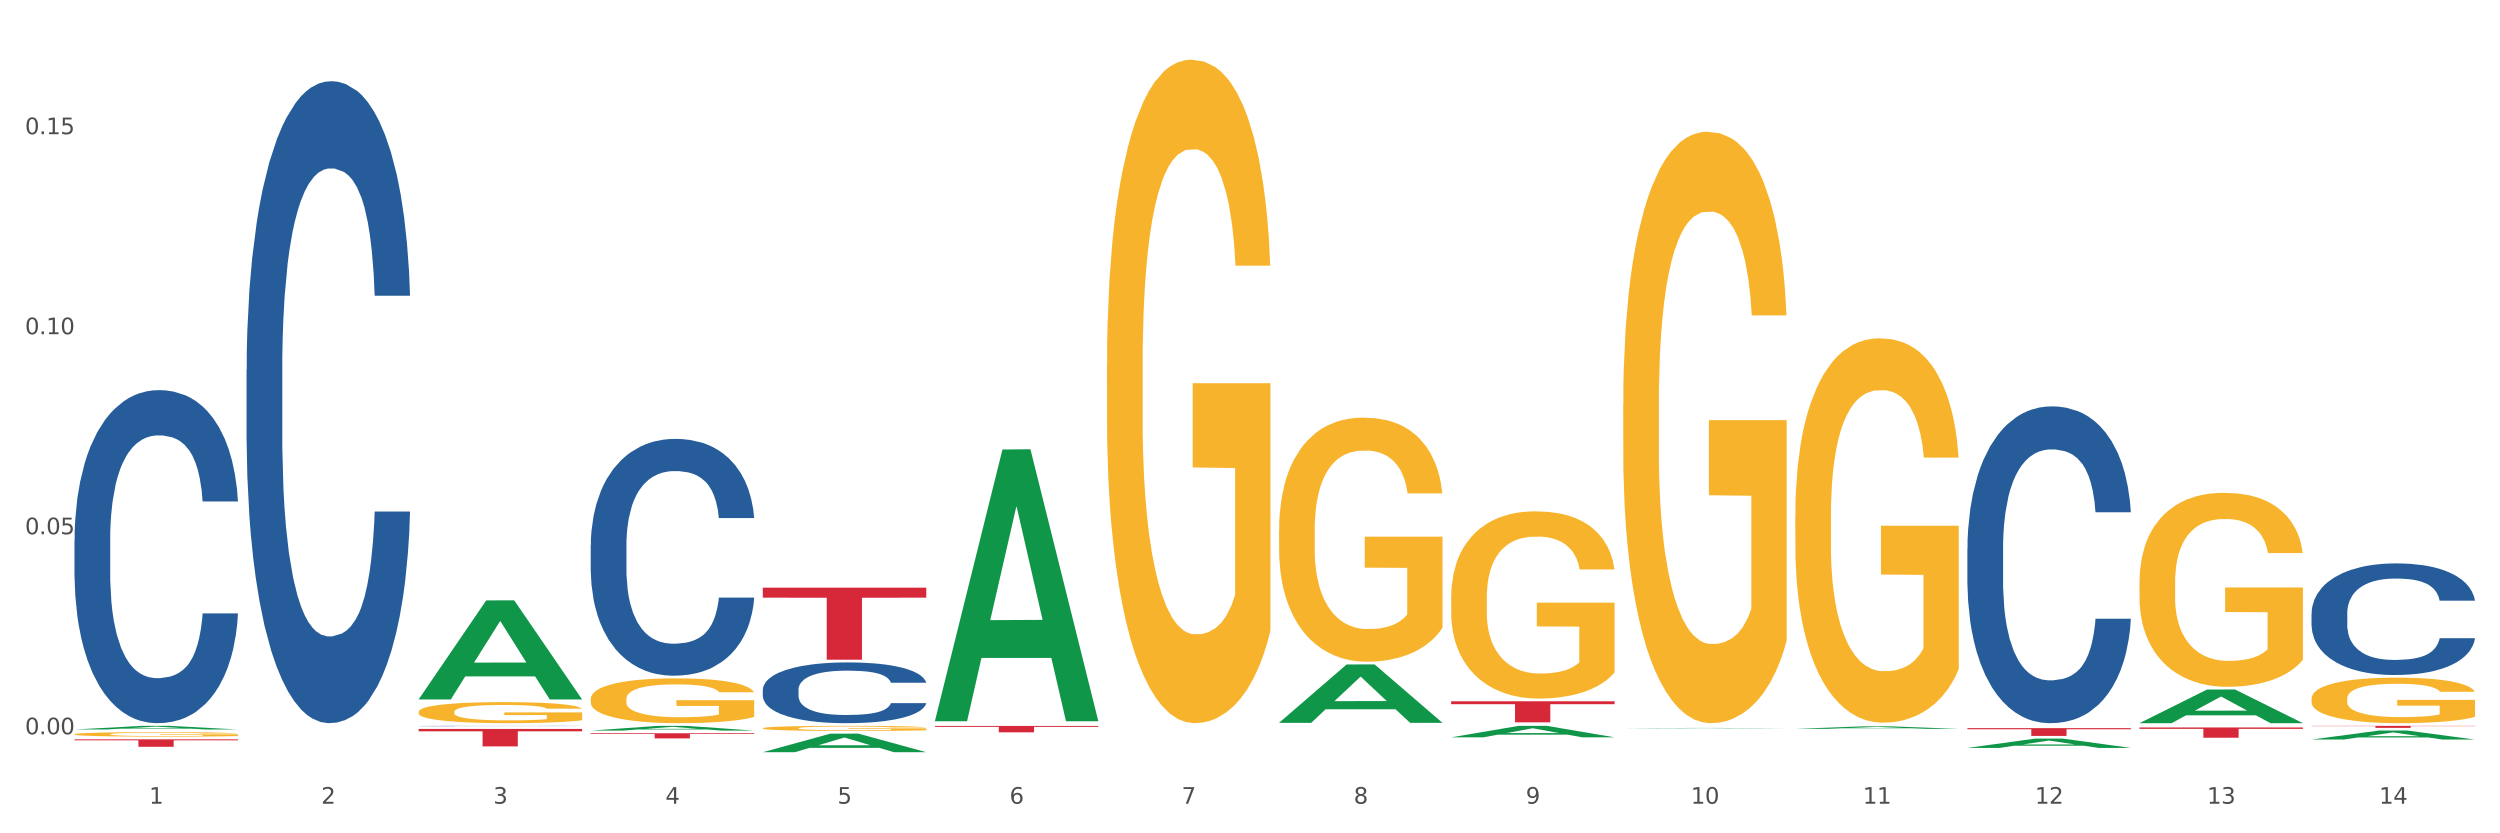 <?xml version="1.0" encoding="utf-8" standalone="no"?>
<!DOCTYPE svg PUBLIC "-//W3C//DTD SVG 1.1//EN"
  "http://www.w3.org/Graphics/SVG/1.1/DTD/svg11.dtd">
<svg xmlns:xlink="http://www.w3.org/1999/xlink" width="1080pt" height="360pt" viewBox="0 0 1080 360" xmlns="http://www.w3.org/2000/svg" version="1.1">
 <rect x="0" y="0" width="1080" height="360" fill="#333333" stroke="none"/>
 <defs>
  <style type="text/css">*{stroke-linejoin: round; stroke-linecap: butt}</style>
 </defs>
 <g id="figure_1">
  <g id="patch_1">
   <path d="M 0 360 
L 1080 360 
L 1080 0 
L 0 0 
z
" style="fill: #ffffff; stroke: #ffffff; stroke-linejoin: miter"/>
  </g>
  <g id="axes_1">
   <g id="matplotlib.axis_1">
    <g id="xtick_1">
     <g id="text_1">
      <!-- 1 -->
      <g style="fill: #4d4d4d" transform="translate(64.432 347.204) scale(0.096 -0.096)">
       <defs>
        <path id="DejaVuSans-31" d="M 794 531 
L 1825 531 
L 1825 4091 
L 703 3866 
L 703 4441 
L 1819 4666 
L 2450 4666 
L 2450 531 
L 3481 531 
L 3481 0 
L 794 0 
L 794 531 
z
" transform="scale(0.016)"/>
       </defs>
       <use xlink:href="#DejaVuSans-31"/>
      </g>
     </g>
    </g>
    <g id="xtick_2">
     <g id="text_2">
      <!-- 2 -->
      <g style="fill: #4d4d4d" transform="translate(138.771 347.204) scale(0.096 -0.096)">
       <defs>
        <path id="DejaVuSans-32" d="M 1228 531 
L 3431 531 
L 3431 0 
L 469 0 
L 469 531 
Q 828 903 1448 1529 
Q 2069 2156 2228 2338 
Q 2531 2678 2651 2914 
Q 2772 3150 2772 3378 
Q 2772 3750 2511 3984 
Q 2250 4219 1831 4219 
Q 1534 4219 1204 4116 
Q 875 4013 500 3803 
L 500 4441 
Q 881 4594 1212 4672 
Q 1544 4750 1819 4750 
Q 2544 4750 2975 4387 
Q 3406 4025 3406 3419 
Q 3406 3131 3298 2873 
Q 3191 2616 2906 2266 
Q 2828 2175 2409 1742 
Q 1991 1309 1228 531 
z
" transform="scale(0.016)"/>
       </defs>
       <use xlink:href="#DejaVuSans-32"/>
      </g>
     </g>
    </g>
    <g id="xtick_3">
     <g id="text_3">
      <!-- 3 -->
      <g style="fill: #4d4d4d" transform="translate(213.109 347.204) scale(0.096 -0.096)">
       <defs>
        <path id="DejaVuSans-33" d="M 2597 2516 
Q 3050 2419 3304 2112 
Q 3559 1806 3559 1356 
Q 3559 666 3084 287 
Q 2609 -91 1734 -91 
Q 1441 -91 1130 -33 
Q 819 25 488 141 
L 488 750 
Q 750 597 1062 519 
Q 1375 441 1716 441 
Q 2309 441 2620 675 
Q 2931 909 2931 1356 
Q 2931 1769 2642 2001 
Q 2353 2234 1838 2234 
L 1294 2234 
L 1294 2753 
L 1863 2753 
Q 2328 2753 2575 2939 
Q 2822 3125 2822 3475 
Q 2822 3834 2567 4026 
Q 2313 4219 1838 4219 
Q 1578 4219 1281 4162 
Q 984 4106 628 3988 
L 628 4550 
Q 988 4650 1302 4700 
Q 1616 4750 1894 4750 
Q 2613 4750 3031 4423 
Q 3450 4097 3450 3541 
Q 3450 3153 3228 2886 
Q 3006 2619 2597 2516 
z
" transform="scale(0.016)"/>
       </defs>
       <use xlink:href="#DejaVuSans-33"/>
      </g>
     </g>
    </g>
    <g id="xtick_4">
     <g id="text_4">
      <!-- 4 -->
      <g style="fill: #4d4d4d" transform="translate(287.448 347.204) scale(0.096 -0.096)">
       <defs>
        <path id="DejaVuSans-34" d="M 2419 4116 
L 825 1625 
L 2419 1625 
L 2419 4116 
z
M 2253 4666 
L 3047 4666 
L 3047 1625 
L 3713 1625 
L 3713 1100 
L 3047 1100 
L 3047 0 
L 2419 0 
L 2419 1100 
L 313 1100 
L 313 1709 
L 2253 4666 
z
" transform="scale(0.016)"/>
       </defs>
       <use xlink:href="#DejaVuSans-34"/>
      </g>
     </g>
    </g>
    <g id="xtick_5">
     <g id="text_5">
      <!-- 5 -->
      <g style="fill: #4d4d4d" transform="translate(361.787 347.204) scale(0.096 -0.096)">
       <defs>
        <path id="DejaVuSans-35" d="M 691 4666 
L 3169 4666 
L 3169 4134 
L 1269 4134 
L 1269 2991 
Q 1406 3038 1543 3061 
Q 1681 3084 1819 3084 
Q 2600 3084 3056 2656 
Q 3513 2228 3513 1497 
Q 3513 744 3044 326 
Q 2575 -91 1722 -91 
Q 1428 -91 1123 -41 
Q 819 9 494 109 
L 494 744 
Q 775 591 1075 516 
Q 1375 441 1709 441 
Q 2250 441 2565 725 
Q 2881 1009 2881 1497 
Q 2881 1984 2565 2268 
Q 2250 2553 1709 2553 
Q 1456 2553 1204 2497 
Q 953 2441 691 2322 
L 691 4666 
z
" transform="scale(0.016)"/>
       </defs>
       <use xlink:href="#DejaVuSans-35"/>
      </g>
     </g>
    </g>
    <g id="xtick_6">
     <g id="text_6">
      <!-- 6 -->
      <g style="fill: #4d4d4d" transform="translate(436.125 347.204) scale(0.096 -0.096)">
       <defs>
        <path id="DejaVuSans-36" d="M 2113 2584 
Q 1688 2584 1439 2293 
Q 1191 2003 1191 1497 
Q 1191 994 1439 701 
Q 1688 409 2113 409 
Q 2538 409 2786 701 
Q 3034 994 3034 1497 
Q 3034 2003 2786 2293 
Q 2538 2584 2113 2584 
z
M 3366 4563 
L 3366 3988 
Q 3128 4100 2886 4159 
Q 2644 4219 2406 4219 
Q 1781 4219 1451 3797 
Q 1122 3375 1075 2522 
Q 1259 2794 1537 2939 
Q 1816 3084 2150 3084 
Q 2853 3084 3261 2657 
Q 3669 2231 3669 1497 
Q 3669 778 3244 343 
Q 2819 -91 2113 -91 
Q 1303 -91 875 529 
Q 447 1150 447 2328 
Q 447 3434 972 4092 
Q 1497 4750 2381 4750 
Q 2619 4750 2861 4703 
Q 3103 4656 3366 4563 
z
" transform="scale(0.016)"/>
       </defs>
       <use xlink:href="#DejaVuSans-36"/>
      </g>
     </g>
    </g>
    <g id="xtick_7">
     <g id="text_7">
      <!-- 7 -->
      <g style="fill: #4d4d4d" transform="translate(510.464 347.204) scale(0.096 -0.096)">
       <defs>
        <path id="DejaVuSans-37" d="M 525 4666 
L 3525 4666 
L 3525 4397 
L 1831 0 
L 1172 0 
L 2766 4134 
L 525 4134 
L 525 4666 
z
" transform="scale(0.016)"/>
       </defs>
       <use xlink:href="#DejaVuSans-37"/>
      </g>
     </g>
    </g>
    <g id="xtick_8">
     <g id="text_8">
      <!-- 8 -->
      <g style="fill: #4d4d4d" transform="translate(584.803 347.204) scale(0.096 -0.096)">
       <defs>
        <path id="DejaVuSans-38" d="M 2034 2216 
Q 1584 2216 1326 1975 
Q 1069 1734 1069 1313 
Q 1069 891 1326 650 
Q 1584 409 2034 409 
Q 2484 409 2743 651 
Q 3003 894 3003 1313 
Q 3003 1734 2745 1975 
Q 2488 2216 2034 2216 
z
M 1403 2484 
Q 997 2584 770 2862 
Q 544 3141 544 3541 
Q 544 4100 942 4425 
Q 1341 4750 2034 4750 
Q 2731 4750 3128 4425 
Q 3525 4100 3525 3541 
Q 3525 3141 3298 2862 
Q 3072 2584 2669 2484 
Q 3125 2378 3379 2068 
Q 3634 1759 3634 1313 
Q 3634 634 3220 271 
Q 2806 -91 2034 -91 
Q 1263 -91 848 271 
Q 434 634 434 1313 
Q 434 1759 690 2068 
Q 947 2378 1403 2484 
z
M 1172 3481 
Q 1172 3119 1398 2916 
Q 1625 2713 2034 2713 
Q 2441 2713 2670 2916 
Q 2900 3119 2900 3481 
Q 2900 3844 2670 4047 
Q 2441 4250 2034 4250 
Q 1625 4250 1398 4047 
Q 1172 3844 1172 3481 
z
" transform="scale(0.016)"/>
       </defs>
       <use xlink:href="#DejaVuSans-38"/>
      </g>
     </g>
    </g>
    <g id="xtick_9">
     <g id="text_9">
      <!-- 9 -->
      <g style="fill: #4d4d4d" transform="translate(659.142 347.204) scale(0.096 -0.096)">
       <defs>
        <path id="DejaVuSans-39" d="M 703 97 
L 703 672 
Q 941 559 1184 500 
Q 1428 441 1663 441 
Q 2288 441 2617 861 
Q 2947 1281 2994 2138 
Q 2813 1869 2534 1725 
Q 2256 1581 1919 1581 
Q 1219 1581 811 2004 
Q 403 2428 403 3163 
Q 403 3881 828 4315 
Q 1253 4750 1959 4750 
Q 2769 4750 3195 4129 
Q 3622 3509 3622 2328 
Q 3622 1225 3098 567 
Q 2575 -91 1691 -91 
Q 1453 -91 1209 -44 
Q 966 3 703 97 
z
M 1959 2075 
Q 2384 2075 2632 2365 
Q 2881 2656 2881 3163 
Q 2881 3666 2632 3958 
Q 2384 4250 1959 4250 
Q 1534 4250 1286 3958 
Q 1038 3666 1038 3163 
Q 1038 2656 1286 2365 
Q 1534 2075 1959 2075 
z
" transform="scale(0.016)"/>
       </defs>
       <use xlink:href="#DejaVuSans-39"/>
      </g>
     </g>
    </g>
    <g id="xtick_10">
     <g id="text_10">
      <!-- 10 -->
      <g style="fill: #4d4d4d" transform="translate(730.426 347.204) scale(0.096 -0.096)">
       <defs>
        <path id="DejaVuSans-30" d="M 2034 4250 
Q 1547 4250 1301 3770 
Q 1056 3291 1056 2328 
Q 1056 1369 1301 889 
Q 1547 409 2034 409 
Q 2525 409 2770 889 
Q 3016 1369 3016 2328 
Q 3016 3291 2770 3770 
Q 2525 4250 2034 4250 
z
M 2034 4750 
Q 2819 4750 3233 4129 
Q 3647 3509 3647 2328 
Q 3647 1150 3233 529 
Q 2819 -91 2034 -91 
Q 1250 -91 836 529 
Q 422 1150 422 2328 
Q 422 3509 836 4129 
Q 1250 4750 2034 4750 
z
" transform="scale(0.016)"/>
       </defs>
       <use xlink:href="#DejaVuSans-31"/>
       <use xlink:href="#DejaVuSans-30" transform="translate(63.623 0)"/>
      </g>
     </g>
    </g>
    <g id="xtick_11">
     <g id="text_11">
      <!-- 11 -->
      <g style="fill: #4d4d4d" transform="translate(804.765 347.204) scale(0.096 -0.096)">
       <use xlink:href="#DejaVuSans-31"/>
       <use xlink:href="#DejaVuSans-31" transform="translate(63.623 0)"/>
      </g>
     </g>
    </g>
    <g id="xtick_12">
     <g id="text_12">
      <!-- 12 -->
      <g style="fill: #4d4d4d" transform="translate(879.104 347.204) scale(0.096 -0.096)">
       <use xlink:href="#DejaVuSans-31"/>
       <use xlink:href="#DejaVuSans-32" transform="translate(63.623 0)"/>
      </g>
     </g>
    </g>
    <g id="xtick_13">
     <g id="text_13">
      <!-- 13 -->
      <g style="fill: #4d4d4d" transform="translate(953.442 347.204) scale(0.096 -0.096)">
       <use xlink:href="#DejaVuSans-31"/>
       <use xlink:href="#DejaVuSans-33" transform="translate(63.623 0)"/>
      </g>
     </g>
    </g>
    <g id="xtick_14">
     <g id="text_14">
      <!-- 14 -->
      <g style="fill: #4d4d4d" transform="translate(1027.781 347.204) scale(0.096 -0.096)">
       <use xlink:href="#DejaVuSans-31"/>
       <use xlink:href="#DejaVuSans-34" transform="translate(63.623 0)"/>
      </g>
     </g>
    </g>
    <g id="xtick_15"/>
    <g id="xtick_16"/>
    <g id="xtick_17"/>
    <g id="xtick_18"/>
    <g id="xtick_19"/>
    <g id="xtick_20"/>
    <g id="xtick_21"/>
    <g id="xtick_22"/>
    <g id="xtick_23"/>
    <g id="xtick_24"/>
    <g id="xtick_25"/>
    <g id="xtick_26"/>
    <g id="xtick_27"/>
   </g>
   <g id="matplotlib.axis_2">
    <g id="ytick_1">
     <g id="text_15">
      <!-- 0.00 -->
      <g style="fill: #4d4d4d" transform="translate(10.8 317.213) scale(0.096 -0.096)">
       <defs>
        <path id="DejaVuSans-2e" d="M 684 794 
L 1344 794 
L 1344 0 
L 684 0 
L 684 794 
z
" transform="scale(0.016)"/>
       </defs>
       <use xlink:href="#DejaVuSans-30"/>
       <use xlink:href="#DejaVuSans-2e" transform="translate(63.623 0)"/>
       <use xlink:href="#DejaVuSans-30" transform="translate(95.41 0)"/>
       <use xlink:href="#DejaVuSans-30" transform="translate(159.033 0)"/>
      </g>
     </g>
    </g>
    <g id="ytick_2">
     <g id="text_16">
      <!-- 0.05 -->
      <g style="fill: #4d4d4d" transform="translate(10.8 230.799) scale(0.096 -0.096)">
       <use xlink:href="#DejaVuSans-30"/>
       <use xlink:href="#DejaVuSans-2e" transform="translate(63.623 0)"/>
       <use xlink:href="#DejaVuSans-30" transform="translate(95.41 0)"/>
       <use xlink:href="#DejaVuSans-35" transform="translate(159.033 0)"/>
      </g>
     </g>
    </g>
    <g id="ytick_3">
     <g id="text_17">
      <!-- 0.10 -->
      <g style="fill: #4d4d4d" transform="translate(10.8 144.385) scale(0.096 -0.096)">
       <use xlink:href="#DejaVuSans-30"/>
       <use xlink:href="#DejaVuSans-2e" transform="translate(63.623 0)"/>
       <use xlink:href="#DejaVuSans-31" transform="translate(95.41 0)"/>
       <use xlink:href="#DejaVuSans-30" transform="translate(159.033 0)"/>
      </g>
     </g>
    </g>
    <g id="ytick_4">
     <g id="text_18">
      <!-- 0.15 -->
      <g style="fill: #4d4d4d" transform="translate(10.8 57.971) scale(0.096 -0.096)">
       <use xlink:href="#DejaVuSans-30"/>
       <use xlink:href="#DejaVuSans-2e" transform="translate(63.623 0)"/>
       <use xlink:href="#DejaVuSans-31" transform="translate(95.41 0)"/>
       <use xlink:href="#DejaVuSans-35" transform="translate(159.033 0)"/>
      </g>
     </g>
    </g>
    <g id="ytick_5"/>
    <g id="ytick_6"/>
    <g id="ytick_7"/>
   </g>
   <g id="PolyCollection_1">
    <path d="M 32.175 315.136 
L 32.248 315.135 
L 61.37 313.567 
L 73.456 313.566 
L 102.797 315.139 
L 88.818 315.139 
L 82.484 314.773 
L 52.415 314.773 
L 52.197 314.779 
L 46.081 315.139 
L 32.175 315.139 
L 32.175 315.136 
L 56.201 314.554 
L 78.698 314.553 
L 67.559 313.901 
L 67.413 313.898 
L 67.267 313.903 
L 56.128 314.553 
L 56.201 314.554 
L 32.175 315.136 
z
" clip-path="url(#p0657283350)" style="fill: #109648"/>
    <path d="M 924.24 314.258 
L 994.861 314.258 
L 994.861 314.877 
L 967.081 314.881 
L 967.081 318.713 
L 951.852 318.713 
L 951.852 314.881 
L 924.24 314.877 
L 924.24 314.262 
L 924.24 314.258 
z
" clip-path="url(#p0657283350)" style="fill: #d62839"/>
    <path d="M 849.901 314.562 
L 920.523 314.562 
L 920.523 315.031 
L 892.742 315.034 
L 892.742 317.934 
L 877.514 317.934 
L 877.514 315.034 
L 849.901 315.031 
L 849.901 314.566 
L 849.901 314.562 
z
" clip-path="url(#p0657283350)" style="fill: #d62839"/>
    <path d="M 626.885 302.939 
L 697.506 302.939 
L 697.506 304.205 
L 669.726 304.214 
L 669.726 312.046 
L 654.497 312.046 
L 654.497 304.214 
L 626.885 304.205 
L 626.885 302.948 
L 626.885 302.939 
z
" clip-path="url(#p0657283350)" style="fill: #d62839"/>
    <path d="M 403.869 313.611 
L 474.49 313.611 
L 474.49 313.993 
L 446.71 313.996 
L 446.71 316.361 
L 431.481 316.361 
L 431.481 313.996 
L 403.869 313.993 
L 403.869 313.614 
L 403.869 313.611 
z
" clip-path="url(#p0657283350)" style="fill: #d62839"/>
    <path d="M 329.53 253.866 
L 400.152 253.866 
L 400.152 258.195 
L 372.371 258.224 
L 372.371 285.012 
L 357.143 285.012 
L 357.143 258.224 
L 329.53 258.195 
L 329.53 253.896 
L 329.53 253.866 
z
" clip-path="url(#p0657283350)" style="fill: #d62839"/>
    <path d="M 255.191 316.773 
L 325.813 316.773 
L 325.813 317.079 
L 298.033 317.081 
L 298.033 318.976 
L 282.804 318.976 
L 282.804 317.081 
L 255.191 317.079 
L 255.191 316.775 
L 255.191 316.773 
z
" clip-path="url(#p0657283350)" style="fill: #d62839"/>
    <path d="M 180.852 314.891 
L 251.474 314.891 
L 251.474 315.942 
L 223.694 315.949 
L 223.694 322.453 
L 208.465 322.453 
L 208.465 315.949 
L 180.852 315.942 
L 180.852 314.899 
L 180.852 314.891 
z
" clip-path="url(#p0657283350)" style="fill: #d62839"/>
    <path d="M 32.175 319.385 
L 102.797 319.385 
L 102.797 319.834 
L 75.017 319.837 
L 75.017 322.619 
L 59.788 322.619 
L 59.788 319.837 
L 32.175 319.834 
L 32.175 319.388 
L 32.175 319.385 
z
" clip-path="url(#p0657283350)" style="fill: #d62839"/>
    <path d="M 32.175 233.181 
L 32.258 233.049 
L 32.258 229.37 
L 32.509 224.377 
L 33.427 215.179 
L 34.596 208.215 
L 36.599 200.068 
L 37.684 196.652 
L 39.104 192.841 
L 42.025 186.665 
L 45.364 181.409 
L 47.702 178.519 
L 49.455 176.679 
L 53.378 173.394 
L 55.632 171.949 
L 57.969 170.766 
L 59.973 169.978 
L 63.312 169.058 
L 65.983 168.664 
L 69.072 168.532 
L 71.66 168.664 
L 75.082 169.189 
L 80.091 170.766 
L 82.011 171.686 
L 84.599 173.263 
L 87.27 175.365 
L 89.44 177.467 
L 91.945 180.49 
L 94.533 184.432 
L 97.037 189.425 
L 98.79 194.024 
L 100.209 198.886 
L 101.461 204.799 
L 102.379 211.237 
L 102.797 216.624 
L 87.52 216.624 
L 87.103 211.763 
L 86.268 206.507 
L 85.434 202.959 
L 84.515 200.068 
L 83.096 196.783 
L 81.844 194.681 
L 79.757 192.184 
L 77.837 190.607 
L 76.251 189.688 
L 74.331 188.899 
L 70.241 188.111 
L 67.319 188.111 
L 65.482 188.374 
L 63.229 189.031 
L 61.309 189.95 
L 59.055 191.527 
L 57.302 193.235 
L 55.549 195.469 
L 54.547 197.046 
L 53.044 199.937 
L 52.043 202.302 
L 50.707 206.375 
L 49.956 209.266 
L 48.62 216.756 
L 48.036 222.275 
L 47.785 226.085 
L 47.618 230.29 
L 47.618 250.788 
L 48.119 259.986 
L 48.537 263.928 
L 49.204 268.396 
L 50.457 274.177 
L 52.293 279.827 
L 54.213 283.901 
L 55.799 286.397 
L 57.302 288.237 
L 58.804 289.682 
L 60.641 290.996 
L 62.143 291.785 
L 64.397 292.573 
L 67.069 292.967 
L 69.155 292.967 
L 73.413 292.31 
L 75.333 291.653 
L 77.169 290.734 
L 79.173 289.288 
L 80.759 287.711 
L 81.677 286.529 
L 83.18 284.032 
L 84.348 281.404 
L 85.35 278.382 
L 86.018 275.754 
L 86.769 271.812 
L 87.353 267.345 
L 87.52 264.979 
L 102.797 264.979 
L 102.463 269.71 
L 101.879 274.309 
L 100.71 280.484 
L 99.792 284.032 
L 98.372 288.368 
L 96.87 292.048 
L 94.783 296.121 
L 92.863 299.143 
L 90.86 301.771 
L 88.689 304.136 
L 84.766 307.421 
L 83.347 308.341 
L 80.341 309.918 
L 78.004 310.838 
L 74.581 311.757 
L 71.075 312.283 
L 67.402 312.414 
L 64.147 312.152 
L 60.557 311.363 
L 58.303 310.575 
L 55.799 309.392 
L 52.877 307.553 
L 50.123 305.319 
L 47.535 302.691 
L 45.114 299.669 
L 42.86 296.252 
L 39.938 290.602 
L 37.768 285.083 
L 36.182 279.959 
L 35.097 275.623 
L 34.011 270.104 
L 33.427 266.293 
L 32.509 257.095 
L 32.175 248.554 
L 32.175 233.181 
z
" clip-path="url(#p0657283350)" style="fill: #255c99"/>
    <path d="M 106.514 159.684 
L 106.597 159.431 
L 106.597 152.339 
L 106.848 142.714 
L 107.766 124.985 
L 108.935 111.561 
L 110.938 95.857 
L 112.023 89.272 
L 113.442 81.926 
L 116.364 70.022 
L 119.703 59.891 
L 122.04 54.319 
L 123.794 50.773 
L 127.717 44.44 
L 129.971 41.654 
L 132.308 39.375 
L 134.312 37.855 
L 137.651 36.082 
L 140.322 35.322 
L 143.411 35.069 
L 145.998 35.322 
L 149.421 36.335 
L 154.43 39.375 
L 156.35 41.148 
L 158.937 44.187 
L 161.609 48.24 
L 163.779 52.292 
L 166.283 58.118 
L 168.871 65.716 
L 171.376 75.341 
L 173.129 84.206 
L 174.548 93.577 
L 175.8 104.975 
L 176.718 117.386 
L 177.135 127.771 
L 161.859 127.771 
L 161.442 118.399 
L 160.607 108.268 
L 159.772 101.429 
L 158.854 95.857 
L 157.435 89.525 
L 156.183 85.472 
L 154.096 80.66 
L 152.176 77.621 
L 150.59 75.848 
L 148.67 74.328 
L 144.579 72.808 
L 141.658 72.808 
L 139.821 73.315 
L 137.567 74.581 
L 135.647 76.354 
L 133.393 79.394 
L 131.64 82.686 
L 129.887 86.992 
L 128.886 90.031 
L 127.383 95.604 
L 126.381 100.163 
L 125.046 108.015 
L 124.294 113.587 
L 122.959 128.024 
L 122.374 138.662 
L 122.124 146.007 
L 121.957 154.112 
L 121.957 193.624 
L 122.458 211.354 
L 122.875 218.953 
L 123.543 227.564 
L 124.795 238.709 
L 126.632 249.6 
L 128.552 257.452 
L 130.138 262.264 
L 131.64 265.81 
L 133.143 268.596 
L 134.979 271.129 
L 136.482 272.649 
L 138.736 274.169 
L 141.407 274.929 
L 143.494 274.929 
L 147.751 273.662 
L 149.671 272.396 
L 151.508 270.623 
L 153.511 267.837 
L 155.097 264.797 
L 156.016 262.518 
L 157.518 257.705 
L 158.687 252.64 
L 159.689 246.814 
L 160.357 241.748 
L 161.108 234.15 
L 161.692 225.538 
L 161.859 220.979 
L 177.135 220.979 
L 176.802 230.097 
L 176.217 238.962 
L 175.049 250.867 
L 174.13 257.705 
L 172.711 266.064 
L 171.209 273.156 
L 169.122 281.007 
L 167.202 286.833 
L 165.198 291.899 
L 163.028 296.458 
L 159.104 302.79 
L 157.685 304.563 
L 154.68 307.602 
L 152.343 309.375 
L 148.92 311.148 
L 145.414 312.161 
L 141.741 312.414 
L 138.486 311.908 
L 134.896 310.388 
L 132.642 308.869 
L 130.138 306.589 
L 127.216 303.043 
L 124.461 298.737 
L 121.874 293.671 
L 119.453 287.846 
L 117.199 281.261 
L 114.277 270.369 
L 112.107 259.731 
L 110.521 249.853 
L 109.435 241.495 
L 108.35 230.857 
L 107.766 223.512 
L 106.848 205.782 
L 106.514 189.319 
L 106.514 159.684 
z
" clip-path="url(#p0657283350)" style="fill: #255c99"/>
    <path d="M 180.852 313.644 
L 180.936 313.644 
L 180.936 313.639 
L 181.186 313.633 
L 182.105 313.622 
L 183.273 313.614 
L 185.277 313.604 
L 186.362 313.6 
L 187.781 313.595 
L 190.703 313.588 
L 194.042 313.581 
L 196.379 313.578 
L 198.132 313.576 
L 202.056 313.572 
L 204.31 313.57 
L 206.647 313.568 
L 208.65 313.567 
L 211.989 313.566 
L 214.661 313.566 
L 217.749 313.566 
L 220.337 313.566 
L 223.76 313.567 
L 228.768 313.568 
L 230.688 313.57 
L 233.276 313.571 
L 235.947 313.574 
L 238.118 313.577 
L 240.622 313.58 
L 243.21 313.585 
L 245.714 313.591 
L 247.467 313.597 
L 248.886 313.603 
L 250.139 313.61 
L 251.057 313.618 
L 251.474 313.624 
L 236.198 313.624 
L 235.78 313.618 
L 234.946 313.612 
L 234.111 313.607 
L 233.193 313.604 
L 231.774 313.6 
L 230.521 313.597 
L 228.434 313.594 
L 226.514 313.592 
L 224.928 313.591 
L 223.008 313.59 
L 218.918 313.589 
L 215.996 313.589 
L 214.16 313.59 
L 211.906 313.591 
L 209.986 313.592 
L 207.732 313.594 
L 205.979 313.596 
L 204.226 313.598 
L 203.224 313.6 
L 201.722 313.604 
L 200.72 313.607 
L 199.384 313.612 
L 198.633 313.615 
L 197.297 313.624 
L 196.713 313.631 
L 196.463 313.636 
L 196.296 313.641 
L 196.296 313.665 
L 196.797 313.677 
L 197.214 313.681 
L 197.882 313.687 
L 199.134 313.694 
L 200.97 313.701 
L 202.89 313.706 
L 204.476 313.709 
L 205.979 313.711 
L 207.482 313.713 
L 209.318 313.714 
L 210.821 313.715 
L 213.075 313.716 
L 215.746 313.717 
L 217.833 313.717 
L 222.09 313.716 
L 224.01 313.715 
L 225.847 313.714 
L 227.85 313.712 
L 229.436 313.71 
L 230.354 313.709 
L 231.857 313.706 
L 233.026 313.703 
L 234.027 313.699 
L 234.695 313.696 
L 235.447 313.691 
L 236.031 313.686 
L 236.198 313.683 
L 251.474 313.683 
L 251.14 313.688 
L 250.556 313.694 
L 249.387 313.701 
L 248.469 313.706 
L 247.05 313.711 
L 245.547 313.716 
L 243.46 313.72 
L 241.54 313.724 
L 239.537 313.727 
L 237.367 313.73 
L 233.443 313.734 
L 232.024 313.735 
L 229.019 313.737 
L 226.681 313.738 
L 223.259 313.739 
L 219.753 313.74 
L 216.08 313.74 
L 212.824 313.74 
L 209.235 313.739 
L 206.981 313.738 
L 204.476 313.737 
L 201.555 313.734 
L 198.8 313.732 
L 196.212 313.728 
L 193.791 313.725 
L 191.538 313.721 
L 188.616 313.714 
L 186.445 313.707 
L 184.859 313.701 
L 183.774 313.696 
L 182.689 313.689 
L 182.105 313.684 
L 181.186 313.673 
L 180.852 313.663 
L 180.852 313.644 
z
" clip-path="url(#p0657283350)" style="fill: #255c99"/>
    <path d="M 998.578 313.566 
L 1069.2 313.566 
L 1069.2 313.686 
L 1041.42 313.687 
L 1041.42 314.431 
L 1026.191 314.431 
L 1026.191 313.687 
L 998.578 313.686 
L 998.578 313.567 
L 998.578 313.566 
z
" clip-path="url(#p0657283350)" style="fill: #d62839"/>
    <path d="M 255.191 235.566 
L 255.275 235.472 
L 255.275 232.856 
L 255.525 229.306 
L 256.443 222.766 
L 257.612 217.814 
L 259.615 212.021 
L 260.701 209.592 
L 262.12 206.883 
L 265.041 202.491 
L 268.381 198.754 
L 270.718 196.699 
L 272.471 195.391 
L 276.394 193.055 
L 278.648 192.027 
L 280.986 191.186 
L 282.989 190.626 
L 286.328 189.972 
L 288.999 189.692 
L 292.088 189.598 
L 294.676 189.692 
L 298.098 190.065 
L 303.107 191.186 
L 305.027 191.84 
L 307.615 192.962 
L 310.286 194.456 
L 312.457 195.951 
L 314.961 198.1 
L 317.549 200.903 
L 320.053 204.453 
L 321.806 207.724 
L 323.225 211.18 
L 324.477 215.385 
L 325.396 219.963 
L 325.813 223.793 
L 310.537 223.793 
L 310.119 220.337 
L 309.284 216.599 
L 308.45 214.077 
L 307.531 212.021 
L 306.112 209.686 
L 304.86 208.191 
L 302.773 206.416 
L 300.853 205.294 
L 299.267 204.64 
L 297.347 204.08 
L 293.257 203.519 
L 290.335 203.519 
L 288.499 203.706 
L 286.245 204.173 
L 284.325 204.827 
L 282.071 205.948 
L 280.318 207.163 
L 278.565 208.751 
L 277.563 209.872 
L 276.06 211.928 
L 275.059 213.61 
L 273.723 216.506 
L 272.972 218.561 
L 271.636 223.887 
L 271.052 227.811 
L 270.801 230.52 
L 270.634 233.51 
L 270.634 248.085 
L 271.135 254.625 
L 271.553 257.428 
L 272.22 260.605 
L 273.473 264.716 
L 275.309 268.733 
L 277.229 271.63 
L 278.815 273.405 
L 280.318 274.713 
L 281.82 275.74 
L 283.657 276.675 
L 285.159 277.235 
L 287.413 277.796 
L 290.085 278.076 
L 292.172 278.076 
L 296.429 277.609 
L 298.349 277.142 
L 300.185 276.488 
L 302.189 275.46 
L 303.775 274.339 
L 304.693 273.498 
L 306.196 271.723 
L 307.364 269.854 
L 308.366 267.706 
L 309.034 265.837 
L 309.785 263.034 
L 310.37 259.857 
L 310.537 258.176 
L 325.813 258.176 
L 325.479 261.539 
L 324.895 264.809 
L 323.726 269.2 
L 322.808 271.723 
L 321.389 274.806 
L 319.886 277.422 
L 317.799 280.319 
L 315.879 282.467 
L 313.876 284.336 
L 311.705 286.018 
L 307.782 288.354 
L 306.363 289.008 
L 303.358 290.129 
L 301.02 290.783 
L 297.598 291.437 
L 294.092 291.81 
L 290.419 291.904 
L 287.163 291.717 
L 283.573 291.156 
L 281.32 290.596 
L 278.815 289.755 
L 275.893 288.447 
L 273.139 286.859 
L 270.551 284.99 
L 268.13 282.841 
L 265.876 280.412 
L 262.955 276.394 
L 260.784 272.47 
L 259.198 268.827 
L 258.113 265.743 
L 257.028 261.819 
L 256.443 259.11 
L 255.525 252.57 
L 255.191 246.497 
L 255.191 235.566 
z
" clip-path="url(#p0657283350)" style="fill: #255c99"/>
    <path d="M 849.901 237.045 
L 849.984 236.92 
L 849.984 233.42 
L 850.235 228.671 
L 851.153 219.921 
L 852.322 213.297 
L 854.325 205.547 
L 855.41 202.298 
L 856.829 198.673 
L 859.751 192.798 
L 863.09 187.799 
L 865.428 185.049 
L 867.181 183.299 
L 871.104 180.174 
L 873.358 178.799 
L 875.695 177.674 
L 877.699 176.924 
L 881.038 176.049 
L 883.709 175.674 
L 886.798 175.549 
L 889.386 175.674 
L 892.808 176.174 
L 897.817 177.674 
L 899.737 178.549 
L 902.325 180.049 
L 904.996 182.049 
L 907.166 184.049 
L 909.671 186.924 
L 912.258 190.673 
L 914.763 195.423 
L 916.516 199.798 
L 917.935 204.422 
L 919.187 210.047 
L 920.105 216.172 
L 920.523 221.296 
L 905.246 221.296 
L 904.829 216.671 
L 903.994 211.672 
L 903.159 208.297 
L 902.241 205.547 
L 900.822 202.423 
L 899.57 200.423 
L 897.483 198.048 
L 895.563 196.548 
L 893.977 195.673 
L 892.057 194.923 
L 887.966 194.173 
L 885.045 194.173 
L 883.208 194.423 
L 880.954 195.048 
L 879.034 195.923 
L 876.78 197.423 
L 875.027 199.048 
L 873.274 201.173 
L 872.273 202.673 
L 870.77 205.422 
L 869.768 207.672 
L 868.433 211.547 
L 867.681 214.297 
L 866.346 221.421 
L 865.761 226.671 
L 865.511 230.295 
L 865.344 234.295 
L 865.344 253.794 
L 865.845 262.543 
L 866.262 266.293 
L 866.93 270.543 
L 868.182 276.042 
L 870.019 281.417 
L 871.939 285.291 
L 873.525 287.666 
L 875.027 289.416 
L 876.53 290.791 
L 878.367 292.041 
L 879.869 292.791 
L 882.123 293.541 
L 884.794 293.916 
L 886.881 293.916 
L 891.139 293.291 
L 893.059 292.666 
L 894.895 291.791 
L 896.899 290.416 
L 898.485 288.916 
L 899.403 287.791 
L 900.905 285.416 
L 902.074 282.917 
L 903.076 280.042 
L 903.744 277.542 
L 904.495 273.792 
L 905.079 269.543 
L 905.246 267.293 
L 920.523 267.293 
L 920.189 271.792 
L 919.604 276.167 
L 918.436 282.042 
L 917.517 285.416 
L 916.098 289.541 
L 914.596 293.041 
L 912.509 296.916 
L 910.589 299.79 
L 908.585 302.29 
L 906.415 304.54 
L 902.491 307.665 
L 901.072 308.54 
L 898.067 310.04 
L 895.73 310.915 
L 892.307 311.79 
L 888.801 312.289 
L 885.128 312.414 
L 881.873 312.164 
L 878.283 311.415 
L 876.029 310.665 
L 873.525 309.54 
L 870.603 307.79 
L 867.848 305.665 
L 865.261 303.165 
L 862.84 300.29 
L 860.586 297.041 
L 857.664 291.666 
L 855.494 286.416 
L 853.908 281.542 
L 852.823 277.417 
L 851.737 272.167 
L 851.153 268.543 
L 850.235 259.793 
L 849.901 251.669 
L 849.901 237.045 
z
" clip-path="url(#p0657283350)" style="fill: #255c99"/>
    <path d="M 998.578 265.05 
L 998.662 265.006 
L 998.662 263.773 
L 998.912 262.1 
L 999.83 259.018 
L 1000.999 256.684 
L 1003.003 253.954 
L 1004.088 252.809 
L 1005.507 251.532 
L 1008.429 249.463 
L 1011.768 247.702 
L 1014.105 246.733 
L 1015.858 246.117 
L 1019.781 245.016 
L 1022.035 244.532 
L 1024.373 244.135 
L 1026.376 243.871 
L 1029.715 243.563 
L 1032.387 243.431 
L 1035.475 243.387 
L 1038.063 243.431 
L 1041.486 243.607 
L 1046.494 244.135 
L 1048.414 244.444 
L 1051.002 244.972 
L 1053.673 245.676 
L 1055.844 246.381 
L 1058.348 247.394 
L 1060.936 248.715 
L 1063.44 250.388 
L 1065.193 251.929 
L 1066.612 253.558 
L 1067.864 255.539 
L 1068.783 257.697 
L 1069.2 259.502 
L 1053.924 259.502 
L 1053.506 257.873 
L 1052.671 256.112 
L 1051.837 254.923 
L 1050.918 253.954 
L 1049.499 252.853 
L 1048.247 252.149 
L 1046.16 251.312 
L 1044.24 250.784 
L 1042.654 250.476 
L 1040.734 250.212 
L 1036.644 249.947 
L 1033.722 249.947 
L 1031.886 250.035 
L 1029.632 250.256 
L 1027.712 250.564 
L 1025.458 251.092 
L 1023.705 251.665 
L 1021.952 252.413 
L 1020.95 252.941 
L 1019.448 253.91 
L 1018.446 254.703 
L 1017.11 256.068 
L 1016.359 257.036 
L 1015.023 259.546 
L 1014.439 261.395 
L 1014.188 262.672 
L 1014.022 264.081 
L 1014.022 270.95 
L 1014.522 274.032 
L 1014.94 275.353 
L 1015.608 276.85 
L 1016.86 278.787 
L 1018.696 280.681 
L 1020.616 282.046 
L 1022.202 282.882 
L 1023.705 283.499 
L 1025.207 283.983 
L 1027.044 284.423 
L 1028.547 284.688 
L 1030.8 284.952 
L 1033.472 285.084 
L 1035.559 285.084 
L 1039.816 284.864 
L 1041.736 284.644 
L 1043.572 284.335 
L 1045.576 283.851 
L 1047.162 283.323 
L 1048.08 282.926 
L 1049.583 282.09 
L 1050.752 281.209 
L 1051.753 280.196 
L 1052.421 279.316 
L 1053.172 277.995 
L 1053.757 276.498 
L 1053.924 275.705 
L 1069.2 275.705 
L 1068.866 277.29 
L 1068.282 278.831 
L 1067.113 280.901 
L 1066.195 282.09 
L 1064.776 283.543 
L 1063.273 284.776 
L 1061.186 286.141 
L 1059.266 287.153 
L 1057.263 288.034 
L 1055.092 288.826 
L 1051.169 289.927 
L 1049.75 290.235 
L 1046.745 290.764 
L 1044.407 291.072 
L 1040.985 291.38 
L 1037.479 291.556 
L 1033.806 291.6 
L 1030.55 291.512 
L 1026.96 291.248 
L 1024.707 290.984 
L 1022.202 290.588 
L 1019.281 289.971 
L 1016.526 289.223 
L 1013.938 288.342 
L 1011.517 287.329 
L 1009.263 286.185 
L 1006.342 284.291 
L 1004.171 282.442 
L 1002.585 280.725 
L 1001.5 279.272 
L 1000.415 277.423 
L 999.83 276.146 
L 998.912 273.063 
L 998.578 270.201 
L 998.578 265.05 
z
" clip-path="url(#p0657283350)" style="fill: #255c99"/>
    <path d="M 998.578 301.838 
L 998.662 301.82 
L 998.662 301.173 
L 998.828 300.617 
L 999.662 299.27 
L 1000.913 298.157 
L 1001.83 297.564 
L 1002.747 297.079 
L 1003.831 296.594 
L 1005.165 296.092 
L 1007.583 295.355 
L 1009.084 294.978 
L 1010.918 294.583 
L 1014.253 294.009 
L 1016.671 293.685 
L 1019.173 293.416 
L 1023.258 293.093 
L 1025.926 292.949 
L 1028.761 292.841 
L 1032.18 292.77 
L 1034.765 292.752 
L 1040.434 292.805 
L 1045.27 292.967 
L 1047.605 293.093 
L 1050.607 293.308 
L 1052.191 293.452 
L 1054.775 293.739 
L 1057.444 294.116 
L 1059.278 294.44 
L 1062.029 295.05 
L 1064.114 295.661 
L 1066.032 296.415 
L 1067.032 296.936 
L 1067.783 297.42 
L 1068.45 297.977 
L 1069.117 298.857 
L 1054.108 298.857 
L 1053.525 298.228 
L 1052.608 297.636 
L 1051.274 297.061 
L 1050.106 296.702 
L 1048.105 296.253 
L 1046.271 295.966 
L 1044.353 295.75 
L 1042.019 295.571 
L 1040.184 295.481 
L 1037.599 295.409 
L 1032.513 295.427 
L 1029.095 295.571 
L 1026.76 295.75 
L 1025.259 295.912 
L 1023.925 296.092 
L 1022.425 296.343 
L 1020.674 296.72 
L 1019.423 297.061 
L 1018.172 297.492 
L 1017.172 297.923 
L 1016.255 298.426 
L 1015.504 298.965 
L 1014.92 299.521 
L 1014.42 300.204 
L 1014.003 301.335 
L 1014.003 303.795 
L 1014.17 304.352 
L 1014.587 305.088 
L 1015.087 305.645 
L 1015.921 306.309 
L 1016.671 306.758 
L 1018.089 307.404 
L 1019.673 307.943 
L 1020.924 308.284 
L 1022.174 308.572 
L 1024.342 308.967 
L 1026.76 309.29 
L 1028.845 309.487 
L 1031.68 309.667 
L 1033.597 309.739 
L 1035.265 309.775 
L 1039.35 309.775 
L 1042.269 309.721 
L 1045.52 309.595 
L 1048.022 309.434 
L 1050.106 309.236 
L 1052.441 308.913 
L 1053.942 308.608 
L 1053.942 304.855 
L 1035.598 304.837 
L 1035.598 302.341 
L 1069.2 302.341 
L 1069.2 309.667 
L 1067.783 310.044 
L 1066.198 310.385 
L 1064.531 310.691 
L 1062.029 311.068 
L 1059.028 311.427 
L 1056.36 311.678 
L 1053.525 311.894 
L 1050.19 312.091 
L 1045.854 312.271 
L 1043.186 312.343 
L 1039.851 312.397 
L 1035.932 312.414 
L 1032.513 312.379 
L 1029.178 312.289 
L 1025.676 312.127 
L 1022.258 311.894 
L 1019.673 311.66 
L 1017.088 311.373 
L 1014.337 310.996 
L 1012.169 310.637 
L 1010.501 310.314 
L 1008.667 309.901 
L 1006.666 309.362 
L 1005.165 308.877 
L 1003.831 308.374 
L 1002.414 307.728 
L 1001.413 307.171 
L 1000.413 306.471 
L 999.829 305.95 
L 999.162 305.142 
L 998.662 304.011 
L 998.578 301.838 
z
" clip-path="url(#p0657283350)" style="fill: #f7b32b"/>
    <path d="M 924.24 251.629 
L 924.323 251.553 
L 924.323 248.797 
L 924.49 246.425 
L 925.323 240.685 
L 926.574 235.94 
L 927.491 233.414 
L 928.408 231.348 
L 929.492 229.282 
L 930.826 227.139 
L 933.244 224.001 
L 934.745 222.394 
L 936.58 220.71 
L 939.915 218.261 
L 942.333 216.883 
L 944.834 215.735 
L 948.92 214.358 
L 951.588 213.746 
L 954.423 213.286 
L 957.841 212.98 
L 960.426 212.904 
L 966.096 213.133 
L 970.932 213.822 
L 973.266 214.358 
L 976.268 215.276 
L 977.852 215.888 
L 980.437 217.113 
L 983.105 218.72 
L 984.939 220.098 
L 987.691 222.7 
L 989.775 225.302 
L 991.693 228.516 
L 992.693 230.736 
L 993.444 232.802 
L 994.111 235.175 
L 994.778 238.925 
L 979.77 238.925 
L 979.186 236.246 
L 978.269 233.721 
L 976.935 231.272 
L 975.768 229.741 
L 973.766 227.828 
L 971.932 226.603 
L 970.014 225.685 
L 967.68 224.919 
L 965.845 224.537 
L 963.261 224.23 
L 958.175 224.307 
L 954.756 224.919 
L 952.422 225.685 
L 950.921 226.373 
L 949.587 227.139 
L 948.086 228.21 
L 946.335 229.817 
L 945.084 231.272 
L 943.834 233.108 
L 942.833 234.945 
L 941.916 237.088 
L 941.165 239.384 
L 940.582 241.756 
L 940.081 244.665 
L 939.665 249.486 
L 939.665 259.971 
L 939.831 262.344 
L 940.248 265.482 
L 940.749 267.854 
L 941.582 270.686 
L 942.333 272.599 
L 943.75 275.354 
L 945.334 277.65 
L 946.585 279.104 
L 947.836 280.329 
L 950.004 282.013 
L 952.422 283.39 
L 954.506 284.232 
L 957.341 284.997 
L 959.259 285.304 
L 960.926 285.457 
L 965.012 285.457 
L 967.93 285.227 
L 971.182 284.691 
L 973.683 284.003 
L 975.768 283.161 
L 978.102 281.783 
L 979.603 280.482 
L 979.603 264.487 
L 961.26 264.41 
L 961.26 253.772 
L 994.861 253.772 
L 994.861 284.997 
L 993.444 286.605 
L 991.86 288.059 
L 990.192 289.36 
L 987.691 290.967 
L 984.689 292.498 
L 982.021 293.569 
L 979.186 294.487 
L 975.851 295.329 
L 971.515 296.095 
L 968.847 296.401 
L 965.512 296.63 
L 961.593 296.707 
L 958.175 296.554 
L 954.84 296.171 
L 951.338 295.482 
L 947.919 294.487 
L 945.334 293.493 
L 942.75 292.268 
L 939.998 290.661 
L 937.83 289.13 
L 936.163 287.753 
L 934.328 285.992 
L 932.327 283.696 
L 930.826 281.63 
L 929.492 279.487 
L 928.075 276.732 
L 927.074 274.359 
L 926.074 271.375 
L 925.49 269.155 
L 924.823 265.711 
L 924.323 260.89 
L 924.24 251.629 
z
" clip-path="url(#p0657283350)" style="fill: #f7b32b"/>
    <path d="M 775.562 222.872 
L 775.645 222.72 
L 775.645 217.26 
L 775.812 212.558 
L 776.646 201.183 
L 777.897 191.78 
L 778.814 186.775 
L 779.731 182.68 
L 780.815 178.585 
L 782.149 174.339 
L 784.567 168.12 
L 786.068 164.935 
L 787.902 161.599 
L 791.237 156.745 
L 793.655 154.015 
L 796.157 151.74 
L 800.242 149.01 
L 802.91 147.797 
L 805.745 146.887 
L 809.164 146.28 
L 811.748 146.129 
L 817.418 146.584 
L 822.254 147.949 
L 824.589 149.01 
L 827.59 150.83 
L 829.175 152.044 
L 831.759 154.47 
L 834.427 157.655 
L 836.262 160.385 
L 839.013 165.542 
L 841.098 170.699 
L 843.015 177.069 
L 844.016 181.467 
L 844.766 185.562 
L 845.433 190.264 
L 846.1 197.695 
L 831.092 197.695 
L 830.509 192.387 
L 829.592 187.382 
L 828.257 182.529 
L 827.09 179.495 
L 825.089 175.704 
L 823.255 173.277 
L 821.337 171.457 
L 819.002 169.94 
L 817.168 169.182 
L 814.583 168.575 
L 809.497 168.727 
L 806.079 169.94 
L 803.744 171.457 
L 802.243 172.822 
L 800.909 174.339 
L 799.408 176.462 
L 797.657 179.647 
L 796.407 182.529 
L 795.156 186.169 
L 794.156 189.809 
L 793.238 194.055 
L 792.488 198.605 
L 791.904 203.307 
L 791.404 209.07 
L 790.987 218.625 
L 790.987 239.403 
L 791.154 244.105 
L 791.571 250.323 
L 792.071 255.025 
L 792.905 260.637 
L 793.655 264.428 
L 795.073 269.888 
L 796.657 274.438 
L 797.908 277.32 
L 799.158 279.746 
L 801.326 283.083 
L 803.744 285.813 
L 805.829 287.481 
L 808.663 288.998 
L 810.581 289.605 
L 812.249 289.908 
L 816.334 289.908 
L 819.253 289.453 
L 822.504 288.391 
L 825.006 287.026 
L 827.09 285.358 
L 829.425 282.628 
L 830.926 280.05 
L 830.926 248.352 
L 812.582 248.2 
L 812.582 227.118 
L 846.184 227.118 
L 846.184 288.998 
L 844.766 292.183 
L 843.182 295.065 
L 841.515 297.643 
L 839.013 300.828 
L 836.012 303.861 
L 833.344 305.985 
L 830.509 307.805 
L 827.174 309.473 
L 822.838 310.99 
L 820.17 311.596 
L 816.835 312.051 
L 812.916 312.203 
L 809.497 311.9 
L 806.162 311.141 
L 802.66 309.776 
L 799.242 307.805 
L 796.657 305.833 
L 794.072 303.406 
L 791.321 300.221 
L 789.153 297.188 
L 787.485 294.458 
L 785.651 290.97 
L 783.65 286.42 
L 782.149 282.325 
L 780.815 278.078 
L 779.398 272.618 
L 778.397 267.917 
L 777.396 262.002 
L 776.813 257.603 
L 776.146 250.778 
L 775.645 241.223 
L 775.562 222.872 
z
" clip-path="url(#p0657283350)" style="fill: #f7b32b"/>
    <path d="M 701.223 174.975 
L 701.307 174.742 
L 701.307 166.341 
L 701.474 159.108 
L 702.307 141.607 
L 703.558 127.139 
L 704.475 119.439 
L 705.392 113.139 
L 706.476 106.839 
L 707.81 100.305 
L 710.228 90.738 
L 711.729 85.838 
L 713.563 80.704 
L 716.899 73.237 
L 719.317 69.037 
L 721.818 65.537 
L 725.903 61.336 
L 728.572 59.47 
L 731.406 58.07 
L 734.825 57.136 
L 737.41 56.903 
L 743.08 57.603 
L 747.915 59.703 
L 750.25 61.336 
L 753.252 64.137 
L 754.836 66.003 
L 757.421 69.737 
L 760.089 74.637 
L 761.923 78.837 
L 764.675 86.771 
L 766.759 94.705 
L 768.677 104.505 
L 769.677 111.272 
L 770.428 117.572 
L 771.095 124.806 
L 771.762 136.24 
L 756.754 136.24 
L 756.17 128.073 
L 755.253 120.372 
L 753.919 112.905 
L 752.751 108.239 
L 750.75 102.405 
L 748.916 98.671 
L 746.998 95.871 
L 744.664 93.538 
L 742.829 92.371 
L 740.245 91.438 
L 735.159 91.671 
L 731.74 93.538 
L 729.405 95.871 
L 727.905 97.971 
L 726.571 100.305 
L 725.07 103.572 
L 723.319 108.472 
L 722.068 112.905 
L 720.817 118.506 
L 719.817 124.106 
L 718.9 130.64 
L 718.149 137.64 
L 717.566 144.874 
L 717.065 153.741 
L 716.648 168.441 
L 716.648 200.409 
L 716.815 207.643 
L 717.232 217.21 
L 717.732 224.444 
L 718.566 233.078 
L 719.317 238.911 
L 720.734 247.312 
L 722.318 254.312 
L 723.569 258.745 
L 724.82 262.479 
L 726.987 267.612 
L 729.405 271.813 
L 731.49 274.379 
L 734.325 276.713 
L 736.242 277.646 
L 737.91 278.113 
L 741.996 278.113 
L 744.914 277.413 
L 748.166 275.779 
L 750.667 273.679 
L 752.751 271.113 
L 755.086 266.912 
L 756.587 262.946 
L 756.587 214.177 
L 738.244 213.943 
L 738.244 181.509 
L 771.845 181.509 
L 771.845 276.713 
L 770.428 281.613 
L 768.844 286.047 
L 767.176 290.013 
L 764.675 294.914 
L 761.673 299.581 
L 759.005 302.847 
L 756.17 305.648 
L 752.835 308.214 
L 748.499 310.548 
L 745.831 311.481 
L 742.496 312.181 
L 738.577 312.414 
L 735.159 311.948 
L 731.823 310.781 
L 728.321 308.681 
L 724.903 305.648 
L 722.318 302.614 
L 719.733 298.881 
L 716.982 293.98 
L 714.814 289.313 
L 713.147 285.113 
L 711.312 279.746 
L 709.311 272.746 
L 707.81 266.446 
L 706.476 259.912 
L 705.059 251.512 
L 704.058 244.278 
L 703.058 235.178 
L 702.474 228.411 
L 701.807 217.91 
L 701.307 203.21 
L 701.223 174.975 
z
" clip-path="url(#p0657283350)" style="fill: #f7b32b"/>
    <path d="M 626.885 258.277 
L 626.968 258.203 
L 626.968 255.544 
L 627.135 253.254 
L 627.969 247.713 
L 629.219 243.133 
L 630.136 240.695 
L 631.054 238.701 
L 632.138 236.706 
L 633.472 234.638 
L 635.89 231.609 
L 637.39 230.058 
L 639.225 228.433 
L 642.56 226.069 
L 644.978 224.739 
L 647.479 223.631 
L 651.565 222.301 
L 654.233 221.71 
L 657.068 221.267 
L 660.486 220.971 
L 663.071 220.898 
L 668.741 221.119 
L 673.577 221.784 
L 675.911 222.301 
L 678.913 223.188 
L 680.497 223.779 
L 683.082 224.961 
L 685.75 226.512 
L 687.584 227.842 
L 690.336 230.353 
L 692.42 232.865 
L 694.338 235.968 
L 695.339 238.11 
L 696.089 240.104 
L 696.756 242.395 
L 697.423 246.014 
L 682.415 246.014 
L 681.831 243.429 
L 680.914 240.991 
L 679.58 238.627 
L 678.413 237.15 
L 676.412 235.303 
L 674.577 234.121 
L 672.66 233.234 
L 670.325 232.496 
L 668.491 232.126 
L 665.906 231.831 
L 660.82 231.905 
L 657.401 232.496 
L 655.067 233.234 
L 653.566 233.899 
L 652.232 234.638 
L 650.731 235.672 
L 648.98 237.223 
L 647.729 238.627 
L 646.479 240.4 
L 645.478 242.173 
L 644.561 244.241 
L 643.811 246.458 
L 643.227 248.748 
L 642.727 251.555 
L 642.31 256.209 
L 642.31 266.329 
L 642.476 268.619 
L 642.893 271.648 
L 643.394 273.938 
L 644.227 276.671 
L 644.978 278.518 
L 646.395 281.178 
L 647.979 283.394 
L 649.23 284.797 
L 650.481 285.979 
L 652.649 287.605 
L 655.067 288.934 
L 657.151 289.747 
L 659.986 290.486 
L 661.904 290.781 
L 663.571 290.929 
L 667.657 290.929 
L 670.575 290.707 
L 673.827 290.19 
L 676.328 289.525 
L 678.413 288.713 
L 680.747 287.383 
L 682.248 286.127 
L 682.248 270.688 
L 663.905 270.614 
L 663.905 260.346 
L 697.506 260.346 
L 697.506 290.486 
L 696.089 292.037 
L 694.505 293.441 
L 692.837 294.696 
L 690.336 296.248 
L 687.334 297.725 
L 684.666 298.759 
L 681.831 299.646 
L 678.496 300.459 
L 674.16 301.197 
L 671.492 301.493 
L 668.157 301.714 
L 664.238 301.788 
L 660.82 301.64 
L 657.485 301.271 
L 653.983 300.606 
L 650.564 299.646 
L 647.979 298.686 
L 645.395 297.504 
L 642.643 295.952 
L 640.475 294.475 
L 638.808 293.145 
L 636.974 291.446 
L 634.972 289.23 
L 633.472 287.235 
L 632.138 285.167 
L 630.72 282.507 
L 629.72 280.217 
L 628.719 277.336 
L 628.135 275.194 
L 627.468 271.87 
L 626.968 267.216 
L 626.885 258.277 
z
" clip-path="url(#p0657283350)" style="fill: #f7b32b"/>
    <path d="M 552.546 229.145 
L 552.629 229.049 
L 552.629 225.582 
L 552.796 222.596 
L 553.63 215.373 
L 554.881 209.402 
L 555.798 206.224 
L 556.715 203.624 
L 557.799 201.023 
L 559.133 198.327 
L 561.551 194.378 
L 563.052 192.356 
L 564.886 190.237 
L 568.221 187.155 
L 570.639 185.422 
L 573.141 183.977 
L 577.226 182.244 
L 579.894 181.473 
L 582.729 180.895 
L 586.148 180.51 
L 588.732 180.414 
L 594.402 180.703 
L 599.238 181.57 
L 601.573 182.244 
L 604.574 183.399 
L 606.158 184.17 
L 608.743 185.711 
L 611.411 187.733 
L 613.246 189.467 
L 615.997 192.741 
L 618.082 196.016 
L 619.999 200.06 
L 621 202.853 
L 621.75 205.454 
L 622.417 208.439 
L 623.084 213.158 
L 608.076 213.158 
L 607.493 209.787 
L 606.575 206.609 
L 605.241 203.527 
L 604.074 201.601 
L 602.073 199.194 
L 600.239 197.653 
L 598.321 196.497 
L 595.986 195.534 
L 594.152 195.052 
L 591.567 194.667 
L 586.481 194.764 
L 583.063 195.534 
L 580.728 196.497 
L 579.227 197.364 
L 577.893 198.327 
L 576.392 199.675 
L 574.641 201.698 
L 573.391 203.527 
L 572.14 205.839 
L 571.139 208.15 
L 570.222 210.847 
L 569.472 213.736 
L 568.888 216.721 
L 568.388 220.381 
L 567.971 226.448 
L 567.971 239.642 
L 568.138 242.628 
L 568.555 246.576 
L 569.055 249.562 
L 569.889 253.125 
L 570.639 255.533 
L 572.057 259 
L 573.641 261.889 
L 574.891 263.719 
L 576.142 265.26 
L 578.31 267.379 
L 580.728 269.112 
L 582.812 270.172 
L 585.647 271.135 
L 587.565 271.52 
L 589.233 271.712 
L 593.318 271.712 
L 596.236 271.424 
L 599.488 270.749 
L 601.99 269.883 
L 604.074 268.823 
L 606.409 267.09 
L 607.909 265.453 
L 607.909 245.324 
L 589.566 245.228 
L 589.566 231.842 
L 623.168 231.842 
L 623.168 271.135 
L 621.75 273.157 
L 620.166 274.987 
L 618.499 276.624 
L 615.997 278.647 
L 612.996 280.573 
L 610.327 281.921 
L 607.493 283.077 
L 604.157 284.136 
L 599.822 285.099 
L 597.154 285.484 
L 593.818 285.773 
L 589.9 285.87 
L 586.481 285.677 
L 583.146 285.195 
L 579.644 284.329 
L 576.226 283.077 
L 573.641 281.825 
L 571.056 280.284 
L 568.305 278.261 
L 566.137 276.335 
L 564.469 274.602 
L 562.635 272.387 
L 560.634 269.497 
L 559.133 266.897 
L 557.799 264.201 
L 556.381 260.734 
L 555.381 257.748 
L 554.38 253.992 
L 553.797 251.199 
L 553.13 246.865 
L 552.629 240.798 
L 552.546 229.145 
z
" clip-path="url(#p0657283350)" style="fill: #f7b32b"/>
    <path d="M 478.207 158.223 
L 478.291 157.961 
L 478.291 148.537 
L 478.457 140.421 
L 479.291 120.788 
L 480.542 104.557 
L 481.459 95.918 
L 482.376 88.85 
L 483.46 81.782 
L 484.794 74.452 
L 487.212 63.718 
L 488.713 58.221 
L 490.547 52.462 
L 493.882 44.084 
L 496.3 39.372 
L 498.802 35.446 
L 502.887 30.733 
L 505.555 28.639 
L 508.39 27.068 
L 511.809 26.021 
L 514.394 25.759 
L 520.063 26.545 
L 524.899 28.901 
L 527.234 30.733 
L 530.236 33.875 
L 531.82 35.969 
L 534.405 40.158 
L 537.073 45.655 
L 538.907 50.367 
L 541.658 59.268 
L 543.743 68.169 
L 545.661 79.164 
L 546.661 86.755 
L 547.412 93.824 
L 548.079 101.939 
L 548.746 114.767 
L 533.737 114.767 
L 533.154 105.604 
L 532.237 96.965 
L 530.903 88.588 
L 529.735 83.352 
L 527.734 76.808 
L 525.9 72.619 
L 523.982 69.478 
L 521.648 66.86 
L 519.813 65.551 
L 517.228 64.504 
L 512.142 64.766 
L 508.724 66.86 
L 506.389 69.478 
L 504.888 71.834 
L 503.554 74.452 
L 502.054 78.117 
L 500.303 83.614 
L 499.052 88.588 
L 497.801 94.871 
L 496.801 101.154 
L 495.884 108.484 
L 495.133 116.337 
L 494.549 124.453 
L 494.049 134.4 
L 493.632 150.893 
L 493.632 186.758 
L 493.799 194.873 
L 494.216 205.606 
L 494.716 213.721 
L 495.55 223.407 
L 496.3 229.952 
L 497.718 239.376 
L 499.302 247.23 
L 500.553 252.204 
L 501.803 256.392 
L 503.971 262.152 
L 506.389 266.864 
L 508.474 269.743 
L 511.309 272.361 
L 513.226 273.408 
L 514.894 273.932 
L 518.979 273.932 
L 521.898 273.147 
L 525.149 271.314 
L 527.651 268.958 
L 529.735 266.078 
L 532.07 261.366 
L 533.571 256.916 
L 533.571 202.203 
L 515.227 201.941 
L 515.227 165.553 
L 548.829 165.553 
L 548.829 272.361 
L 547.412 277.859 
L 545.827 282.833 
L 544.16 287.283 
L 541.658 292.781 
L 538.657 298.016 
L 535.989 301.681 
L 533.154 304.823 
L 529.819 307.702 
L 525.483 310.32 
L 522.815 311.367 
L 519.48 312.153 
L 515.561 312.414 
L 512.142 311.891 
L 508.807 310.582 
L 505.305 308.226 
L 501.887 304.823 
L 499.302 301.419 
L 496.717 297.231 
L 493.966 291.733 
L 491.798 286.498 
L 490.13 281.786 
L 488.296 275.765 
L 486.295 267.911 
L 484.794 260.843 
L 483.46 253.513 
L 482.043 244.088 
L 481.042 235.973 
L 480.042 225.764 
L 479.458 218.172 
L 478.791 206.391 
L 478.291 189.899 
L 478.207 158.223 
z
" clip-path="url(#p0657283350)" style="fill: #f7b32b"/>
    <path d="M 329.53 314.587 
L 329.613 314.585 
L 329.613 314.513 
L 329.78 314.45 
L 330.614 314.299 
L 331.864 314.173 
L 332.782 314.107 
L 333.699 314.052 
L 334.783 313.998 
L 336.117 313.941 
L 338.535 313.858 
L 340.036 313.816 
L 341.87 313.772 
L 345.205 313.707 
L 347.623 313.671 
L 350.124 313.64 
L 354.21 313.604 
L 356.878 313.588 
L 359.713 313.576 
L 363.131 313.568 
L 365.716 313.566 
L 371.386 313.572 
L 376.222 313.59 
L 378.557 313.604 
L 381.558 313.628 
L 383.142 313.644 
L 385.727 313.677 
L 388.395 313.719 
L 390.23 313.756 
L 392.981 313.824 
L 395.066 313.893 
L 396.983 313.978 
L 397.984 314.036 
L 398.734 314.091 
L 399.401 314.153 
L 400.068 314.252 
L 385.06 314.252 
L 384.476 314.182 
L 383.559 314.115 
L 382.225 314.05 
L 381.058 314.01 
L 379.057 313.959 
L 377.222 313.927 
L 375.305 313.903 
L 372.97 313.883 
L 371.136 313.873 
L 368.551 313.865 
L 363.465 313.867 
L 360.046 313.883 
L 357.712 313.903 
L 356.211 313.921 
L 354.877 313.941 
L 353.376 313.97 
L 351.625 314.012 
L 350.375 314.05 
L 349.124 314.099 
L 348.123 314.147 
L 347.206 314.204 
L 346.456 314.264 
L 345.872 314.327 
L 345.372 314.404 
L 344.955 314.531 
L 344.955 314.808 
L 345.122 314.87 
L 345.539 314.953 
L 346.039 315.016 
L 346.873 315.09 
L 347.623 315.141 
L 349.04 315.213 
L 350.625 315.274 
L 351.875 315.312 
L 353.126 315.345 
L 355.294 315.389 
L 357.712 315.425 
L 359.796 315.448 
L 362.631 315.468 
L 364.549 315.476 
L 366.216 315.48 
L 370.302 315.48 
L 373.22 315.474 
L 376.472 315.46 
L 378.973 315.442 
L 381.058 315.419 
L 383.392 315.383 
L 384.893 315.349 
L 384.893 314.927 
L 366.55 314.925 
L 366.55 314.644 
L 400.152 314.644 
L 400.152 315.468 
L 398.734 315.51 
L 397.15 315.549 
L 395.482 315.583 
L 392.981 315.625 
L 389.979 315.666 
L 387.311 315.694 
L 384.476 315.718 
L 381.141 315.74 
L 376.806 315.761 
L 374.137 315.769 
L 370.802 315.775 
L 366.884 315.777 
L 363.465 315.773 
L 360.13 315.763 
L 356.628 315.744 
L 353.209 315.718 
L 350.625 315.692 
L 348.04 315.66 
L 345.288 315.617 
L 343.121 315.577 
L 341.453 315.541 
L 339.619 315.494 
L 337.618 315.433 
L 336.117 315.379 
L 334.783 315.322 
L 333.365 315.25 
L 332.365 315.187 
L 331.364 315.108 
L 330.781 315.05 
L 330.113 314.959 
L 329.613 314.832 
L 329.53 314.587 
z
" clip-path="url(#p0657283350)" style="fill: #f7b32b"/>
    <path d="M 255.191 302.001 
L 255.275 301.983 
L 255.275 301.347 
L 255.441 300.799 
L 256.275 299.473 
L 257.526 298.377 
L 258.443 297.793 
L 259.36 297.316 
L 260.444 296.839 
L 261.778 296.344 
L 264.196 295.619 
L 265.697 295.247 
L 267.531 294.858 
L 270.866 294.293 
L 273.284 293.974 
L 275.786 293.709 
L 279.871 293.391 
L 282.539 293.25 
L 285.374 293.143 
L 288.793 293.073 
L 291.377 293.055 
L 297.047 293.108 
L 301.883 293.267 
L 304.218 293.391 
L 307.219 293.603 
L 308.804 293.745 
L 311.388 294.027 
L 314.057 294.399 
L 315.891 294.717 
L 318.642 295.318 
L 320.727 295.919 
L 322.645 296.662 
L 323.645 297.174 
L 324.395 297.652 
L 325.062 298.2 
L 325.73 299.066 
L 310.721 299.066 
L 310.138 298.447 
L 309.221 297.864 
L 307.886 297.298 
L 306.719 296.945 
L 304.718 296.503 
L 302.884 296.22 
L 300.966 296.008 
L 298.631 295.831 
L 296.797 295.742 
L 294.212 295.672 
L 289.126 295.689 
L 285.708 295.831 
L 283.373 296.008 
L 281.872 296.167 
L 280.538 296.344 
L 279.037 296.591 
L 277.286 296.962 
L 276.036 297.298 
L 274.785 297.723 
L 273.785 298.147 
L 272.867 298.642 
L 272.117 299.172 
L 271.533 299.72 
L 271.033 300.392 
L 270.616 301.506 
L 270.616 303.928 
L 270.783 304.476 
L 271.2 305.201 
L 271.7 305.749 
L 272.534 306.403 
L 273.284 306.845 
L 274.702 307.482 
L 276.286 308.012 
L 277.537 308.348 
L 278.787 308.631 
L 280.955 309.02 
L 283.373 309.338 
L 285.458 309.533 
L 288.292 309.709 
L 290.21 309.78 
L 291.878 309.816 
L 295.963 309.816 
L 298.882 309.763 
L 302.133 309.639 
L 304.635 309.48 
L 306.719 309.285 
L 309.054 308.967 
L 310.555 308.666 
L 310.555 304.971 
L 292.211 304.954 
L 292.211 302.496 
L 325.813 302.496 
L 325.813 309.709 
L 324.395 310.081 
L 322.811 310.417 
L 321.144 310.717 
L 318.642 311.088 
L 315.641 311.442 
L 312.973 311.69 
L 310.138 311.902 
L 306.803 312.096 
L 302.467 312.273 
L 299.799 312.344 
L 296.464 312.397 
L 292.545 312.414 
L 289.126 312.379 
L 285.791 312.291 
L 282.289 312.132 
L 278.871 311.902 
L 276.286 311.672 
L 273.701 311.389 
L 270.95 311.018 
L 268.782 310.664 
L 267.114 310.346 
L 265.28 309.939 
L 263.279 309.409 
L 261.778 308.932 
L 260.444 308.437 
L 259.027 307.8 
L 258.026 307.252 
L 257.025 306.562 
L 256.442 306.05 
L 255.775 305.254 
L 255.275 304.14 
L 255.191 302.001 
z
" clip-path="url(#p0657283350)" style="fill: #f7b32b"/>
    <path d="M 329.53 297.958 
L 329.613 297.934 
L 329.613 297.263 
L 329.864 296.352 
L 330.782 294.674 
L 331.951 293.403 
L 333.954 291.917 
L 335.039 291.293 
L 336.458 290.598 
L 339.38 289.471 
L 342.719 288.512 
L 345.057 287.985 
L 346.81 287.649 
L 350.733 287.05 
L 352.987 286.786 
L 355.324 286.571 
L 357.328 286.427 
L 360.667 286.259 
L 363.338 286.187 
L 366.427 286.163 
L 369.015 286.187 
L 372.437 286.283 
L 377.446 286.571 
L 379.366 286.738 
L 381.954 287.026 
L 384.625 287.41 
L 386.795 287.793 
L 389.3 288.345 
L 391.887 289.064 
L 394.392 289.975 
L 396.145 290.814 
L 397.564 291.701 
L 398.816 292.78 
L 399.734 293.955 
L 400.152 294.937 
L 384.875 294.937 
L 384.458 294.05 
L 383.623 293.091 
L 382.788 292.444 
L 381.87 291.917 
L 380.451 291.317 
L 379.199 290.934 
L 377.112 290.478 
L 375.192 290.191 
L 373.606 290.023 
L 371.686 289.879 
L 367.595 289.735 
L 364.674 289.735 
L 362.837 289.783 
L 360.583 289.903 
L 358.663 290.071 
L 356.41 290.358 
L 354.656 290.67 
L 352.903 291.078 
L 351.902 291.365 
L 350.399 291.893 
L 349.397 292.324 
L 348.062 293.067 
L 347.31 293.595 
L 345.975 294.961 
L 345.391 295.968 
L 345.14 296.664 
L 344.973 297.431 
L 344.973 301.171 
L 345.474 302.849 
L 345.891 303.568 
L 346.559 304.383 
L 347.811 305.438 
L 349.648 306.469 
L 351.568 307.212 
L 353.154 307.668 
L 354.656 308.003 
L 356.159 308.267 
L 357.996 308.507 
L 359.498 308.651 
L 361.752 308.794 
L 364.423 308.866 
L 366.51 308.866 
L 370.768 308.746 
L 372.688 308.627 
L 374.524 308.459 
L 376.528 308.195 
L 378.114 307.907 
L 379.032 307.692 
L 380.534 307.236 
L 381.703 306.757 
L 382.705 306.205 
L 383.373 305.726 
L 384.124 305.007 
L 384.708 304.191 
L 384.875 303.76 
L 400.152 303.76 
L 399.818 304.623 
L 399.233 305.462 
L 398.065 306.589 
L 397.146 307.236 
L 395.727 308.027 
L 394.225 308.699 
L 392.138 309.442 
L 390.218 309.993 
L 388.214 310.473 
L 386.044 310.904 
L 382.121 311.503 
L 380.701 311.671 
L 377.696 311.959 
L 375.359 312.127 
L 371.936 312.295 
L 368.43 312.391 
L 364.757 312.414 
L 361.502 312.367 
L 357.912 312.223 
L 355.658 312.079 
L 353.154 311.863 
L 350.232 311.527 
L 347.477 311.12 
L 344.89 310.64 
L 342.469 310.089 
L 340.215 309.466 
L 337.293 308.435 
L 335.123 307.428 
L 333.537 306.493 
L 332.452 305.702 
L 331.366 304.695 
L 330.782 304 
L 329.864 302.321 
L 329.53 300.763 
L 329.53 297.958 
z
" clip-path="url(#p0657283350)" style="fill: #255c99"/>
    <path d="M 180.852 307.524 
L 180.936 307.516 
L 180.936 307.217 
L 181.103 306.959 
L 181.936 306.337 
L 183.187 305.822 
L 184.104 305.548 
L 185.021 305.324 
L 186.105 305.099 
L 187.439 304.867 
L 189.857 304.526 
L 191.358 304.352 
L 193.192 304.169 
L 196.528 303.904 
L 198.946 303.754 
L 201.447 303.63 
L 205.533 303.48 
L 208.201 303.414 
L 211.036 303.364 
L 214.454 303.331 
L 217.039 303.322 
L 222.709 303.347 
L 227.545 303.422 
L 229.879 303.48 
L 232.881 303.58 
L 234.465 303.646 
L 237.05 303.779 
L 239.718 303.954 
L 241.552 304.103 
L 244.304 304.385 
L 246.388 304.668 
L 248.306 305.016 
L 249.306 305.257 
L 250.057 305.481 
L 250.724 305.739 
L 251.391 306.146 
L 236.383 306.146 
L 235.799 305.855 
L 234.882 305.581 
L 233.548 305.315 
L 232.38 305.149 
L 230.379 304.942 
L 228.545 304.809 
L 226.627 304.709 
L 224.293 304.626 
L 222.458 304.585 
L 219.874 304.551 
L 214.788 304.56 
L 211.369 304.626 
L 209.034 304.709 
L 207.534 304.784 
L 206.2 304.867 
L 204.699 304.983 
L 202.948 305.157 
L 201.697 305.315 
L 200.446 305.515 
L 199.446 305.714 
L 198.529 305.946 
L 197.778 306.195 
L 197.195 306.453 
L 196.694 306.768 
L 196.277 307.291 
L 196.277 308.429 
L 196.444 308.686 
L 196.861 309.027 
L 197.361 309.284 
L 198.195 309.591 
L 198.946 309.799 
L 200.363 310.098 
L 201.947 310.347 
L 203.198 310.505 
L 204.449 310.638 
L 206.616 310.82 
L 209.034 310.97 
L 211.119 311.061 
L 213.954 311.144 
L 215.871 311.177 
L 217.539 311.194 
L 221.625 311.194 
L 224.543 311.169 
L 227.795 311.111 
L 230.296 311.036 
L 232.38 310.945 
L 234.715 310.795 
L 236.216 310.654 
L 236.216 308.919 
L 217.873 308.911 
L 217.873 307.756 
L 251.474 307.756 
L 251.474 311.144 
L 250.057 311.318 
L 248.473 311.476 
L 246.805 311.617 
L 244.304 311.792 
L 241.302 311.958 
L 238.634 312.074 
L 235.799 312.174 
L 232.464 312.265 
L 228.128 312.348 
L 225.46 312.381 
L 222.125 312.406 
L 218.206 312.414 
L 214.788 312.398 
L 211.452 312.356 
L 207.951 312.282 
L 204.532 312.174 
L 201.947 312.066 
L 199.362 311.933 
L 196.611 311.759 
L 194.443 311.592 
L 192.776 311.443 
L 190.941 311.252 
L 188.94 311.003 
L 187.439 310.779 
L 186.105 310.546 
L 184.688 310.247 
L 183.687 309.99 
L 182.687 309.666 
L 182.103 309.425 
L 181.436 309.052 
L 180.936 308.529 
L 180.852 307.524 
z
" clip-path="url(#p0657283350)" style="fill: #f7b32b"/>
    <path d="M 32.175 317.188 
L 32.258 317.186 
L 32.258 317.123 
L 32.425 317.068 
L 33.259 316.934 
L 34.51 316.824 
L 35.427 316.766 
L 36.344 316.718 
L 37.428 316.67 
L 38.762 316.62 
L 41.18 316.548 
L 42.681 316.51 
L 44.515 316.471 
L 47.85 316.415 
L 50.268 316.383 
L 52.77 316.356 
L 56.855 316.324 
L 59.523 316.31 
L 62.358 316.299 
L 65.777 316.292 
L 68.361 316.29 
L 74.031 316.296 
L 78.867 316.312 
L 81.202 316.324 
L 84.203 316.345 
L 85.788 316.36 
L 88.372 316.388 
L 91.04 316.425 
L 92.875 316.457 
L 95.626 316.517 
L 97.711 316.578 
L 99.628 316.652 
L 100.629 316.704 
L 101.379 316.752 
L 102.046 316.807 
L 102.713 316.894 
L 87.705 316.894 
L 87.122 316.832 
L 86.204 316.773 
L 84.87 316.716 
L 83.703 316.681 
L 81.702 316.636 
L 79.868 316.608 
L 77.95 316.587 
L 75.615 316.569 
L 73.781 316.56 
L 71.196 316.553 
L 66.11 316.555 
L 62.692 316.569 
L 60.357 316.587 
L 58.856 316.603 
L 57.522 316.62 
L 56.021 316.645 
L 54.27 316.682 
L 53.02 316.716 
L 51.769 316.759 
L 50.768 316.801 
L 49.851 316.851 
L 49.101 316.904 
L 48.517 316.959 
L 48.017 317.027 
L 47.6 317.138 
L 47.6 317.382 
L 47.767 317.437 
L 48.184 317.509 
L 48.684 317.564 
L 49.518 317.63 
L 50.268 317.674 
L 51.686 317.738 
L 53.27 317.791 
L 54.52 317.825 
L 55.771 317.854 
L 57.939 317.893 
L 60.357 317.925 
L 62.441 317.944 
L 65.276 317.962 
L 67.194 317.969 
L 68.862 317.972 
L 72.947 317.972 
L 75.865 317.967 
L 79.117 317.955 
L 81.619 317.939 
L 83.703 317.919 
L 86.038 317.887 
L 87.538 317.857 
L 87.538 317.486 
L 69.195 317.485 
L 69.195 317.238 
L 102.797 317.238 
L 102.797 317.962 
L 101.379 317.999 
L 99.795 318.033 
L 98.128 318.063 
L 95.626 318.1 
L 92.625 318.136 
L 89.956 318.161 
L 87.122 318.182 
L 83.786 318.201 
L 79.451 318.219 
L 76.783 318.226 
L 73.447 318.232 
L 69.529 318.233 
L 66.11 318.23 
L 62.775 318.221 
L 59.273 318.205 
L 55.855 318.182 
L 53.27 318.159 
L 50.685 318.13 
L 47.934 318.093 
L 45.766 318.058 
L 44.098 318.026 
L 42.264 317.985 
L 40.263 317.932 
L 38.762 317.884 
L 37.428 317.834 
L 36.01 317.77 
L 35.01 317.715 
L 34.009 317.646 
L 33.426 317.595 
L 32.759 317.515 
L 32.258 317.403 
L 32.175 317.188 
z
" clip-path="url(#p0657283350)" style="fill: #f7b32b"/>
    <path d="M 180.852 302.091 
L 180.925 302.051 
L 210.048 259.372 
L 222.133 259.332 
L 251.474 302.171 
L 237.495 302.171 
L 231.161 292.195 
L 201.092 292.195 
L 200.874 292.356 
L 194.758 302.171 
L 180.852 302.171 
L 180.852 302.091 
L 204.878 286.242 
L 227.375 286.202 
L 216.236 268.463 
L 216.09 268.382 
L 215.945 268.503 
L 204.806 286.202 
L 204.878 286.242 
L 180.852 302.091 
z
" clip-path="url(#p0657283350)" style="fill: #109648"/>
    <path d="M 255.191 315.618 
L 255.264 315.616 
L 284.386 313.568 
L 296.472 313.566 
L 325.813 315.622 
L 311.834 315.622 
L 305.5 315.143 
L 275.431 315.143 
L 275.213 315.151 
L 269.097 315.622 
L 255.191 315.622 
L 255.191 315.618 
L 279.217 314.857 
L 301.714 314.855 
L 290.575 314.004 
L 290.429 314 
L 290.284 314.006 
L 279.144 314.855 
L 279.217 314.857 
L 255.191 315.618 
z
" clip-path="url(#p0657283350)" style="fill: #109648"/>
    <path d="M 329.53 324.934 
L 329.603 324.927 
L 358.725 316.936 
L 370.811 316.928 
L 400.152 324.95 
L 386.173 324.95 
L 379.839 323.082 
L 349.77 323.082 
L 349.551 323.112 
L 343.436 324.95 
L 329.53 324.95 
L 329.53 324.934 
L 353.556 321.967 
L 376.053 321.959 
L 364.914 318.638 
L 364.768 318.623 
L 364.622 318.645 
L 353.483 321.959 
L 353.556 321.967 
L 329.53 324.934 
z
" clip-path="url(#p0657283350)" style="fill: #109648"/>
    <path d="M 403.869 311.372 
L 403.941 311.262 
L 433.064 194.185 
L 445.15 194.075 
L 474.49 311.593 
L 460.512 311.593 
L 454.177 284.227 
L 424.109 284.227 
L 423.89 284.669 
L 417.774 311.593 
L 403.869 311.593 
L 403.869 311.372 
L 427.895 267.896 
L 450.392 267.786 
L 439.252 219.123 
L 439.107 218.903 
L 438.961 219.234 
L 427.822 267.786 
L 427.895 267.896 
L 403.869 311.372 
z
" clip-path="url(#p0657283350)" style="fill: #109648"/>
    <path d="M 552.546 312.227 
L 552.619 312.203 
L 581.741 287.044 
L 593.827 287.021 
L 623.168 312.275 
L 609.189 312.275 
L 602.855 306.394 
L 572.786 306.394 
L 572.568 306.489 
L 566.452 312.275 
L 552.546 312.275 
L 552.546 312.227 
L 576.572 302.884 
L 599.069 302.861 
L 587.93 292.404 
L 587.784 292.356 
L 587.638 292.427 
L 576.499 302.861 
L 576.572 302.884 
L 552.546 312.227 
z
" clip-path="url(#p0657283350)" style="fill: #109648"/>
    <path d="M 626.885 318.521 
L 626.957 318.516 
L 656.08 313.57 
L 668.166 313.566 
L 697.506 318.53 
L 683.528 318.53 
L 677.194 317.374 
L 647.125 317.374 
L 646.906 317.393 
L 640.791 318.53 
L 626.885 318.53 
L 626.885 318.521 
L 650.911 316.684 
L 673.408 316.68 
L 662.268 314.624 
L 662.123 314.615 
L 661.977 314.629 
L 650.838 316.68 
L 650.911 316.684 
L 626.885 318.521 
z
" clip-path="url(#p0657283350)" style="fill: #109648"/>
    <path d="M 701.223 314.667 
L 701.296 314.667 
L 730.419 314.468 
L 742.504 314.468 
L 771.845 314.667 
L 757.866 314.667 
L 751.532 314.621 
L 721.463 314.621 
L 721.245 314.621 
L 715.129 314.667 
L 701.223 314.667 
L 701.223 314.667 
L 725.249 314.593 
L 747.746 314.593 
L 736.607 314.51 
L 736.461 314.51 
L 736.316 314.511 
L 725.177 314.593 
L 725.249 314.593 
L 701.223 314.667 
z
" clip-path="url(#p0657283350)" style="fill: #109648"/>
    <path d="M 775.562 314.868 
L 775.635 314.867 
L 804.757 313.775 
L 816.843 313.773 
L 846.184 314.87 
L 832.205 314.87 
L 825.871 314.615 
L 795.802 314.615 
L 795.584 314.619 
L 789.468 314.87 
L 775.562 314.87 
L 775.562 314.868 
L 799.588 314.463 
L 822.085 314.462 
L 810.946 314.007 
L 810.8 314.005 
L 810.655 314.008 
L 799.515 314.462 
L 799.588 314.463 
L 775.562 314.868 
z
" clip-path="url(#p0657283350)" style="fill: #109648"/>
    <path d="M 849.901 323.094 
L 849.974 323.09 
L 879.096 319.089 
L 891.182 319.085 
L 920.523 323.101 
L 906.544 323.101 
L 900.21 322.166 
L 870.141 322.166 
L 869.922 322.181 
L 863.807 323.101 
L 849.901 323.101 
L 849.901 323.094 
L 873.927 321.608 
L 896.424 321.604 
L 885.284 319.941 
L 885.139 319.933 
L 884.993 319.945 
L 873.854 321.604 
L 873.927 321.608 
L 849.901 323.094 
z
" clip-path="url(#p0657283350)" style="fill: #109648"/>
    <path d="M 924.24 312.387 
L 924.312 312.373 
L 953.435 297.872 
L 965.52 297.858 
L 994.861 312.414 
L 980.883 312.414 
L 974.548 309.025 
L 944.48 309.025 
L 944.261 309.08 
L 938.145 312.414 
L 924.24 312.414 
L 924.24 312.387 
L 948.265 307.002 
L 970.763 306.988 
L 959.623 300.961 
L 959.478 300.933 
L 959.332 300.974 
L 948.193 306.988 
L 948.265 307.002 
L 924.24 312.387 
z
" clip-path="url(#p0657283350)" style="fill: #109648"/>
    <path d="M 998.578 319.48 
L 998.651 319.476 
L 1027.773 315.585 
L 1039.859 315.582 
L 1069.2 319.487 
L 1055.221 319.487 
L 1048.887 318.578 
L 1018.818 318.578 
L 1018.6 318.593 
L 1012.484 319.487 
L 998.578 319.487 
L 998.578 319.48 
L 1022.604 318.035 
L 1045.101 318.032 
L 1033.962 316.414 
L 1033.816 316.407 
L 1033.671 316.418 
L 1022.531 318.032 
L 1022.604 318.035 
L 998.578 319.48 
z
" clip-path="url(#p0657283350)" style="fill: #109648"/>
   </g>
  </g>
 </g>
 <defs>
  <clipPath id="p0657283350">
   <rect x="32.175" y="10.8" width="1037.025" height="329.109"/>
  </clipPath>
 </defs>
</svg>
